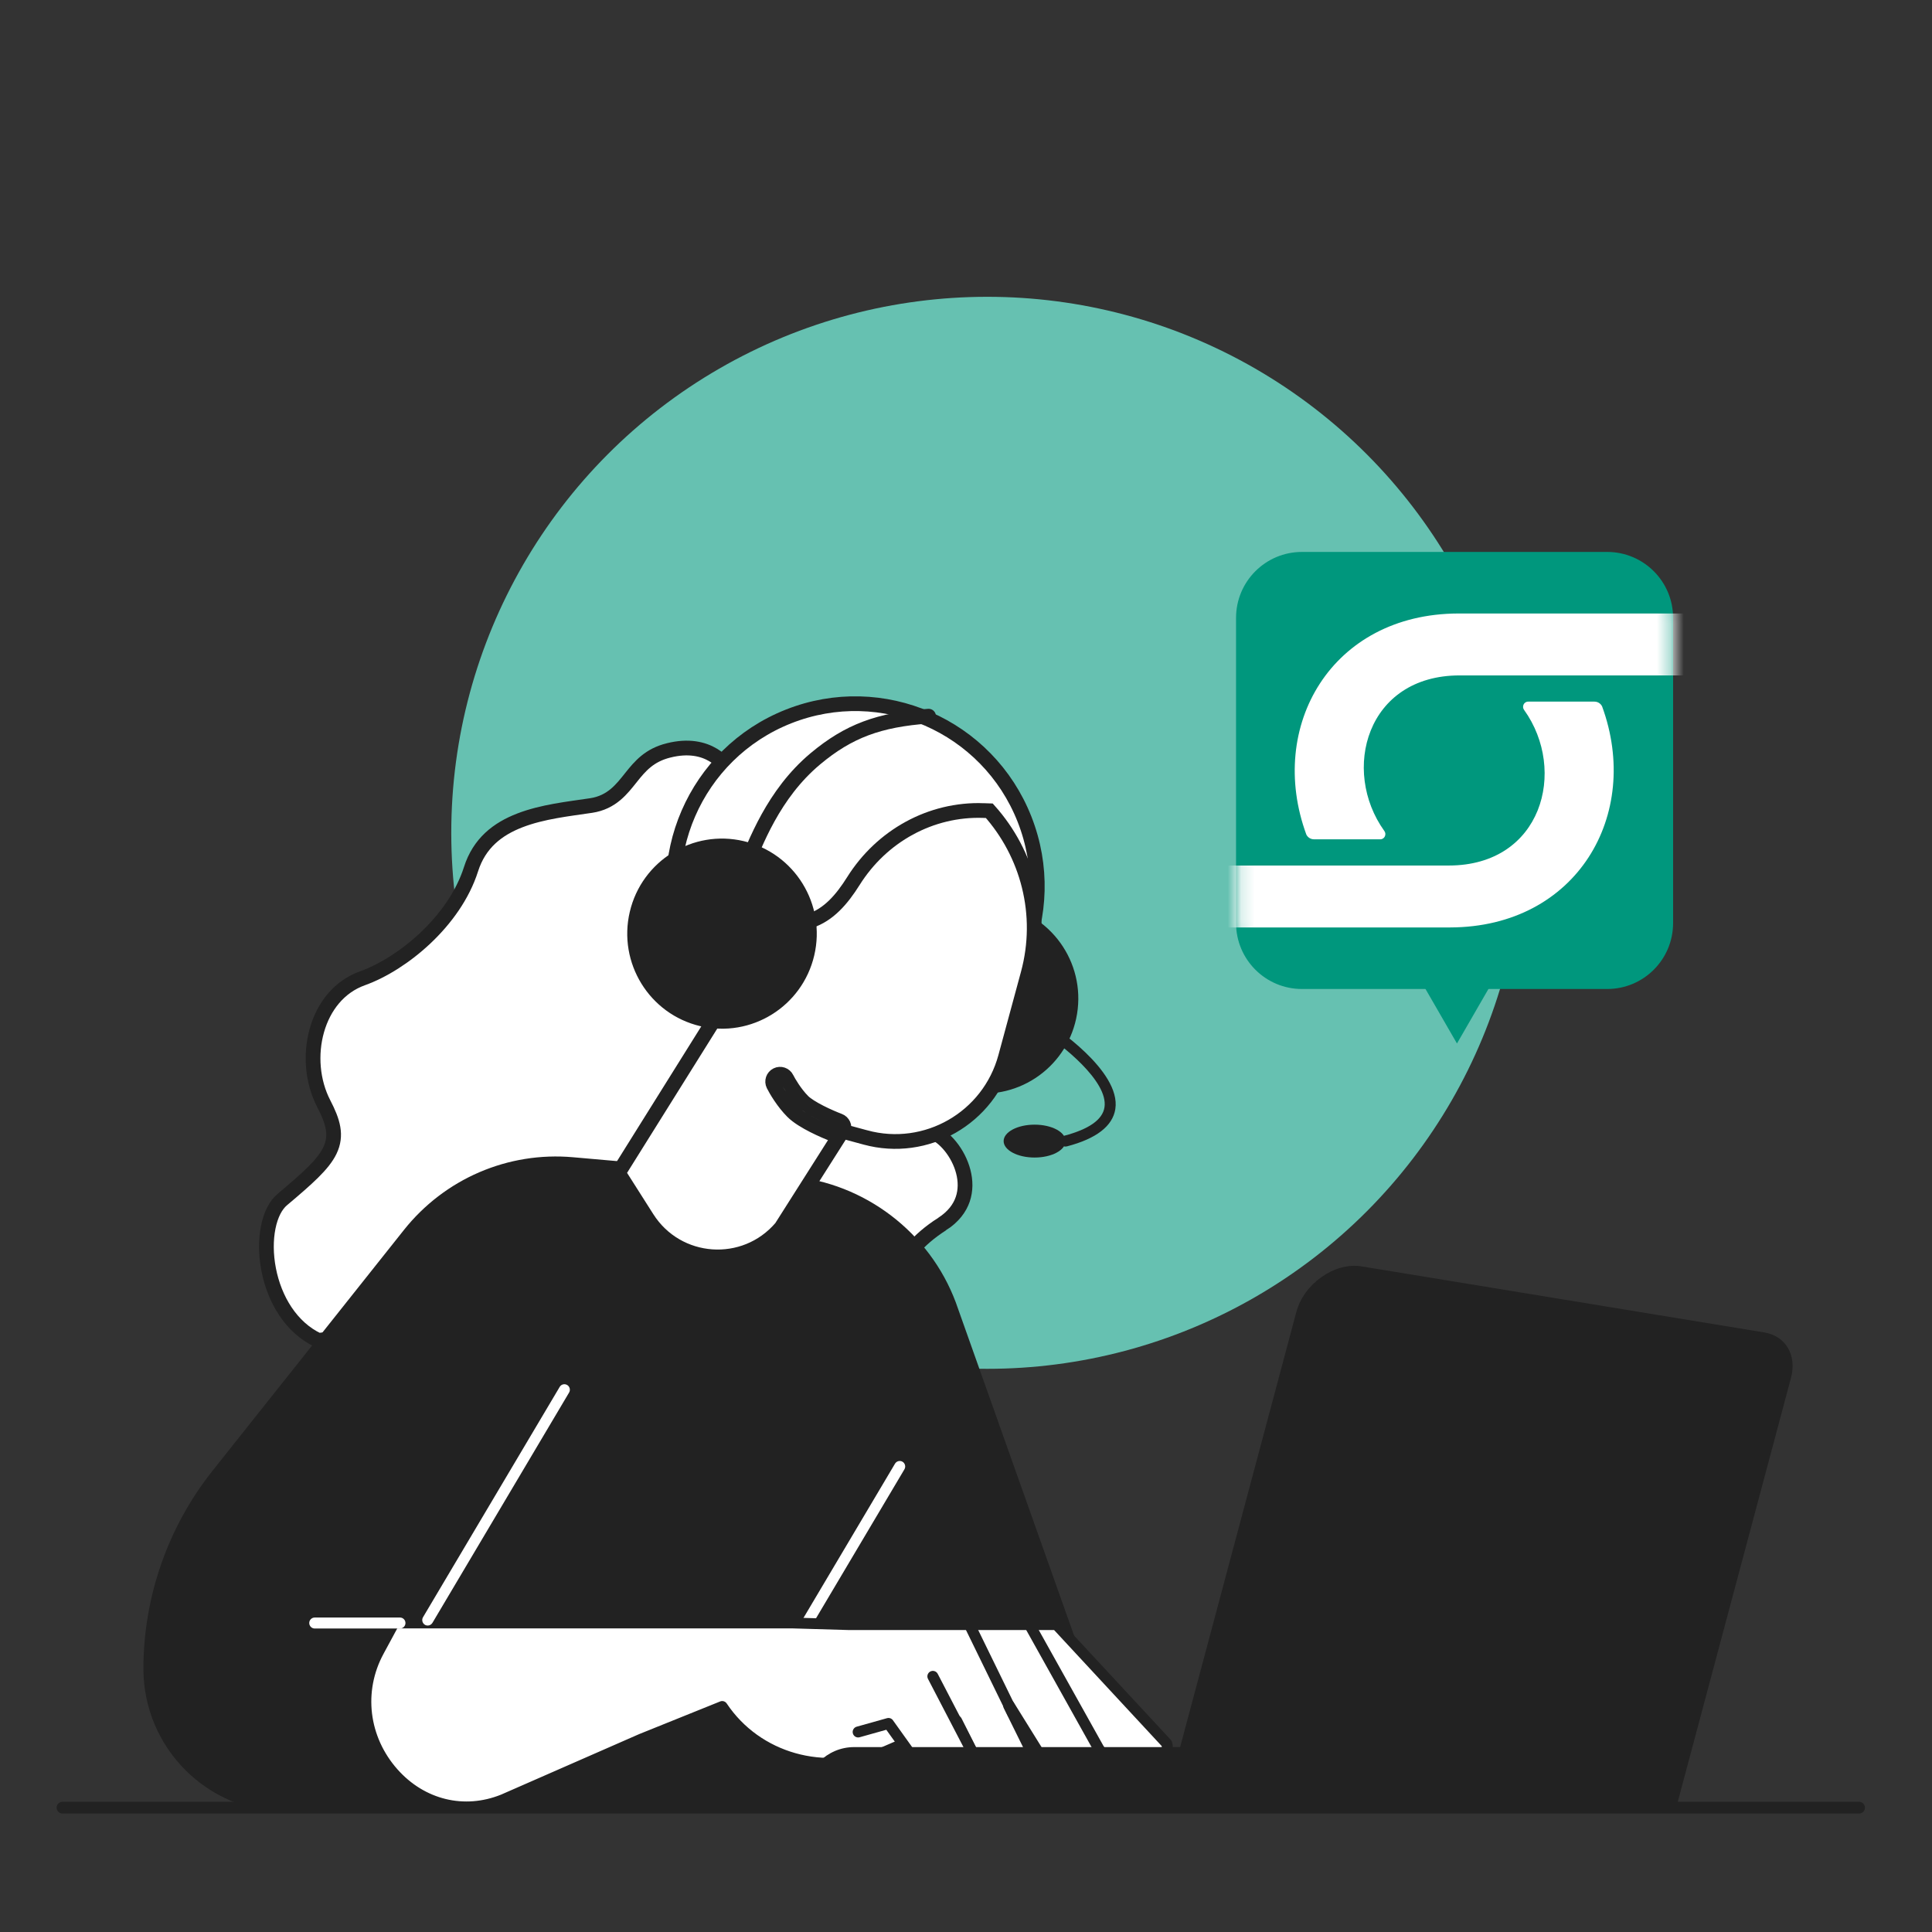 <svg width="144" height="144" viewBox="0 0 144 144" fill="none" xmlns="http://www.w3.org/2000/svg">
<rect x="0" y="0" width="144" height="144" fill="#333333" stroke="none"/>
<circle cx="73.586" cy="62.073" r="39.951" fill="#66C1B1"/>
<path d="M4.659 134.732L138.562 134.732" stroke="#222222" stroke-width="0.878" stroke-linecap="round" stroke-linejoin="round"/>
<g clip-path="url(#clip0_856_8717)">
<path d="M49.831 55.931C51.312 55.559 52.405 55.819 53.18 56.287C53.971 56.763 54.47 57.48 54.702 58.061C54.81 58.332 55.005 58.569 55.21 58.774C55.421 58.984 55.679 59.197 55.956 59.413C56.53 59.859 57.188 60.322 57.897 60.916C59.292 62.083 60.731 63.633 61.361 65.911V65.912C61.726 67.23 62.367 68.179 63.068 68.98C63.415 69.376 63.78 69.74 64.126 70.085C64.476 70.436 64.806 70.768 65.111 71.122C65.711 71.819 66.195 72.584 66.43 73.636C66.668 74.697 66.663 76.097 66.204 78.072C65.731 80.104 65.53 81.478 65.553 82.401C65.576 83.314 65.829 83.989 66.487 84.272C66.772 84.395 67.075 84.413 67.337 84.404C67.598 84.395 67.882 84.355 68.128 84.326C68.66 84.262 69.107 84.234 69.505 84.384H69.506C69.928 84.543 70.409 84.908 70.839 85.44C71.266 85.967 71.615 86.624 71.795 87.319C71.976 88.012 71.984 88.727 71.756 89.391C71.531 90.046 71.062 90.69 70.219 91.236V91.235C69.282 91.838 68.557 92.47 68.043 93.087C67.652 93.556 67.369 94.033 67.218 94.496L23.727 99.904C21.679 98.945 20.452 96.827 20.025 94.627C19.808 93.511 19.805 92.406 19.993 91.473C20.182 90.531 20.553 89.819 21.033 89.415C21.983 88.616 22.744 87.959 23.323 87.386C23.899 86.816 24.328 86.296 24.585 85.763C25.14 84.614 24.812 83.577 24.128 82.257C23.277 80.613 23.113 78.578 23.62 76.793C24.125 75.014 25.278 73.539 27.008 72.919C28.52 72.378 30.229 71.312 31.711 69.913C33.194 68.513 34.483 66.746 35.107 64.784C35.724 62.843 37.087 61.789 38.746 61.148C40.436 60.494 42.36 60.294 44.06 60.039C45.609 59.805 46.355 58.798 47.037 57.945C47.721 57.088 48.4 56.288 49.83 55.931H49.831Z" fill="white" stroke="#222222" stroke-width="1.098"/>
<path d="M34.776 134.643H21.329C15.68 134.643 11.097 130.05 11.097 124.379C11.097 119.114 12.878 114.005 16.15 109.892L30.413 91.946C33.362 88.234 37.97 86.251 42.688 86.665L58.867 88.086C64.287 88.562 68.952 92.118 70.859 97.227L83.673 134.205L34.776 134.643Z" fill="#222222"/>
<path d="M34.776 135.052H21.329C15.464 135.052 10.689 130.267 10.689 124.379C10.689 119.045 12.514 113.809 15.831 109.634L30.095 91.688C33.138 87.857 37.86 85.821 42.724 86.255L58.904 87.677C64.447 88.164 69.291 91.856 71.243 97.084L84.061 133.188C84.138 133.401 84.024 133.635 83.812 133.713C83.599 133.786 83.367 133.676 83.289 133.463L70.475 97.362C68.633 92.433 64.062 88.951 58.83 88.492L42.651 87.07C38.06 86.669 33.603 88.586 30.732 92.2L16.468 110.146C13.266 114.173 11.506 119.229 11.506 124.379C11.506 129.812 15.913 134.233 21.329 134.233H34.78C35.005 134.233 35.188 134.417 35.188 134.643C35.188 134.868 35.005 135.052 34.78 135.052H34.776Z" fill="#222222"/>
<path d="M56.873 126.879C56.804 126.879 56.731 126.862 56.665 126.821C56.473 126.707 56.408 126.453 56.522 126.26L66.709 109.093C66.824 108.9 67.077 108.835 67.269 108.949C67.461 109.064 67.526 109.318 67.412 109.511L57.225 126.678C57.147 126.805 57.012 126.879 56.873 126.879Z" fill="white"/>
<path d="M53.822 127.202C56.436 131.115 61.559 132.471 65.872 130.611L71.3 128.267L73.249 132.139C73.898 133.504 75.512 134.106 76.892 133.491C77.513 133.217 77.791 132.483 77.509 131.861L75.181 127.141L75.222 127.128L78.559 132.496C79.327 133.799 80.993 134.249 82.312 133.512C82.909 133.18 83.117 132.426 82.778 131.832L81.884 130.365L82.537 131.045C83.583 132.139 85.302 132.197 86.422 131.181C86.895 130.713 87.096 130.341 86.961 129.939L78.747 121.085H63.299L59.112 120.962H29.363L28.228 123.056C24.854 129.292 30.932 136.777 37.492 134.135L47.797 129.62L53.822 127.194V127.202Z" fill="white"/>
<path d="M34.751 135.097C32.615 135.097 30.565 134.171 29.017 132.43C26.631 129.742 26.182 125.993 27.869 122.871L29.004 120.778C29.078 120.647 29.213 120.565 29.364 120.565H59.112L63.311 120.688H78.747C78.861 120.688 78.968 120.737 79.045 120.819L87.259 129.673C87.3 129.714 87.329 129.763 87.345 129.82C87.582 130.509 87.129 131.07 86.708 131.488C85.744 132.365 84.421 132.557 83.309 132.082C83.371 132.348 83.367 132.623 83.293 132.889C83.175 133.315 82.897 133.663 82.513 133.881C80.989 134.729 79.102 134.217 78.212 132.713L78.032 132.426C78.028 132.606 77.991 132.782 77.926 132.955C77.771 133.368 77.464 133.692 77.06 133.872C75.467 134.581 73.633 133.897 72.881 132.32L71.113 128.8L66.036 130.992C61.563 132.922 56.42 131.537 53.675 127.71L47.953 130.017L37.66 134.528C36.7 134.913 35.719 135.106 34.751 135.106V135.097ZM29.605 121.38L28.588 123.261C27.064 126.071 27.473 129.456 29.629 131.881C31.643 134.147 34.6 134.868 37.345 133.762L47.638 129.251L53.675 126.817C53.855 126.743 54.059 126.809 54.166 126.969C56.641 130.677 61.498 132.045 65.713 130.23L71.141 127.886C71.341 127.8 71.57 127.886 71.668 128.079L73.617 131.947C74.18 133.131 75.545 133.635 76.733 133.11C76.933 133.02 77.085 132.86 77.162 132.651C77.24 132.447 77.231 132.225 77.142 132.025L74.817 127.317C74.764 127.206 74.76 127.079 74.809 126.969C74.858 126.858 74.952 126.772 75.071 126.739L75.112 126.727C75.287 126.678 75.475 126.747 75.569 126.903L78.906 132.27C79.572 133.397 80.981 133.778 82.113 133.147C82.305 133.041 82.444 132.864 82.501 132.655C82.558 132.442 82.533 132.221 82.423 132.033L81.533 130.578C81.422 130.398 81.467 130.168 81.631 130.041C81.798 129.914 82.031 129.931 82.174 130.082L82.828 130.763C83.726 131.701 85.18 131.754 86.144 130.877C86.561 130.468 86.606 130.259 86.589 130.144L78.567 121.495H63.299L59.1 121.372H29.605V121.38Z" fill="#222222"/>
<path d="M81.908 130.775C81.765 130.775 81.626 130.701 81.553 130.566L76.435 121.396C76.325 121.2 76.394 120.95 76.59 120.839C76.786 120.729 77.035 120.798 77.146 120.995L82.264 130.164C82.374 130.361 82.305 130.611 82.108 130.722C82.047 130.758 81.978 130.775 81.908 130.775Z" fill="#222222"/>
<path d="M75.483 128.108C75.332 128.108 75.185 128.022 75.116 127.878L71.909 121.31C71.811 121.106 71.893 120.864 72.097 120.761C72.301 120.663 72.546 120.745 72.644 120.95L75.851 127.518C75.949 127.723 75.867 127.964 75.663 128.067C75.606 128.095 75.544 128.108 75.483 128.108Z" fill="#222222"/>
<path d="M69.532 124.937L72.465 130.578C72.959 131.529 72.591 132.701 71.643 133.201C70.696 133.696 69.528 133.328 69.029 132.377L66.219 128.452L63.956 129.087L69.532 124.937Z" fill="white"/>
<path d="M70.753 133.832C69.916 133.832 69.107 133.381 68.686 132.594L66.06 128.927L64.071 129.485C63.854 129.546 63.63 129.419 63.568 129.202C63.507 128.985 63.634 128.759 63.85 128.698L66.113 128.063C66.281 128.018 66.456 128.079 66.554 128.218L69.364 132.144C69.364 132.144 69.385 132.176 69.393 132.193C69.581 132.557 69.9 132.824 70.287 132.947C70.675 133.07 71.092 133.033 71.452 132.844C71.815 132.656 72.081 132.336 72.203 131.947C72.326 131.558 72.289 131.14 72.101 130.779L69.168 125.137C69.062 124.937 69.14 124.691 69.34 124.584C69.54 124.482 69.785 124.556 69.891 124.756L72.824 130.398C73.42 131.549 72.975 132.971 71.827 133.574C71.48 133.754 71.113 133.84 70.745 133.84L70.753 133.832Z" fill="#222222"/>
<path d="M80.279 75.56C80.904 71.698 78.29 68.059 74.44 67.432C70.59 66.805 66.962 69.428 66.337 73.29C65.712 77.151 68.327 80.79 72.177 81.417C76.027 82.044 79.654 79.421 80.279 75.56Z" fill="#222222"/>
<path d="M79.421 85.05C79.421 85.727 78.387 86.276 77.113 86.276C75.838 86.276 74.805 85.727 74.805 85.05C74.805 84.374 75.838 83.825 77.113 83.825C78.387 83.825 79.421 84.374 79.421 85.05Z" fill="#222222"/>
<path d="M79.421 85.46C79.241 85.46 79.074 85.337 79.025 85.153C78.968 84.936 79.098 84.71 79.315 84.653C81.165 84.165 82.178 83.453 82.321 82.535C82.627 80.576 79.09 77.839 77.701 76.946C77.509 76.823 77.456 76.569 77.579 76.381C77.701 76.188 77.95 76.135 78.142 76.258C78.363 76.401 83.579 79.777 83.13 82.662C82.93 83.932 81.716 84.87 79.523 85.444C79.486 85.452 79.454 85.456 79.421 85.456V85.46Z" fill="#222222"/>
<path d="M125.034 134.372H86.851L96.625 97.776C97.189 95.67 99.493 94.06 101.478 94.388L131.504 99.313C133.097 99.575 133.942 101.013 133.489 102.701L125.03 134.376L125.034 134.372Z" fill="#222222"/>
<path d="M63.662 130.218H109.68V134.372H59.998V133.897C59.998 131.865 61.64 130.218 63.666 130.218H63.662Z" fill="#222222"/>
<path d="M58.773 53.4C65.741 50.645 73.618 54.078 76.366 61.07C79.113 68.063 75.689 75.963 68.721 78.718C61.752 81.472 53.875 78.04 51.128 71.048C48.38 64.055 51.805 56.154 58.773 53.4Z" fill="white" stroke="#222222" stroke-width="1.098"/>
<path d="M73.302 60.413V60.414L73.739 60.429C76.589 63.62 77.83 68.139 76.628 72.574L74.946 78.781V78.782C73.713 83.333 69.035 86.014 64.505 84.779H64.504L63.177 84.419L62.831 84.324C62.846 84.299 62.86 84.274 62.87 84.246C62.977 83.962 62.834 83.645 62.55 83.539C62.215 83.413 61.668 83.183 61.13 82.909C60.577 82.627 60.096 82.33 59.846 82.079C59.27 81.501 58.791 80.692 58.63 80.37C58.495 80.099 58.166 79.989 57.895 80.124C57.624 80.259 57.513 80.589 57.648 80.86C57.839 81.243 58.38 82.162 59.069 82.853C59.451 83.237 60.069 83.601 60.632 83.888C61.211 84.182 61.797 84.428 62.164 84.566C62.337 84.631 62.52 84.602 62.663 84.507L62.57 84.654L58.228 91.493C55.506 94.686 50.48 94.334 48.228 90.787L46.089 87.421L54.08 74.639L54.848 73.41L53.458 73.822C52.819 74.012 52.126 74.036 51.442 73.851H51.443C49.515 73.326 48.358 71.356 48.822 69.414L48.871 69.226C49.44 67.3 51.544 66.157 53.461 66.729V66.728C54.112 66.925 54.669 67.286 55.103 67.753L55.176 67.831L55.273 67.877C57.367 68.855 59.005 69.099 60.385 68.635C61.757 68.175 62.735 67.058 63.613 65.659C65.719 62.306 69.374 60.277 73.302 60.413Z" fill="white" stroke="#222222" stroke-width="1.098" stroke-linecap="round"/>
<path d="M54.047 71.132C54.01 71.132 53.973 71.128 53.941 71.116C53.724 71.058 53.593 70.833 53.655 70.612C53.785 70.124 53.72 69.616 53.471 69.182C53.222 68.743 52.817 68.432 52.331 68.301C52.115 68.244 51.984 68.018 52.045 67.797C52.103 67.58 52.327 67.449 52.548 67.51C53.242 67.699 53.822 68.15 54.182 68.776C54.541 69.403 54.631 70.132 54.443 70.829C54.394 71.009 54.231 71.132 54.051 71.132H54.047Z" fill="#222222"/>
<path d="M60.688 71.216C61.584 67.408 59.233 63.593 55.437 62.694C51.641 61.795 47.837 64.153 46.941 67.961C46.045 71.769 48.396 75.584 52.193 76.483C55.989 77.382 59.792 75.023 60.688 71.216Z" fill="#222222"/>
<path d="M31.88 121.159C31.81 121.159 31.737 121.143 31.671 121.102C31.479 120.987 31.414 120.733 31.528 120.54L41.715 103.373C41.83 103.176 42.083 103.115 42.275 103.23C42.467 103.344 42.532 103.598 42.418 103.791L32.231 120.958C32.153 121.085 32.019 121.159 31.88 121.159Z" fill="white"/>
<path d="M29.813 121.38H23.457C23.233 121.38 23.049 121.196 23.049 120.97C23.049 120.745 23.233 120.561 23.457 120.561H29.813C30.038 120.561 30.221 120.745 30.221 120.97C30.221 121.196 30.038 121.38 29.813 121.38Z" fill="white"/>
<path d="M55.503 64.75C56.294 62.899 57.612 59.197 60.776 56.553C63.248 54.486 65.521 53.644 69.211 53.379" stroke="#222222" stroke-width="1.098" stroke-linecap="round"/>
</g>
<path d="M119.79 73.714H97.041C94.326 73.714 92.128 71.515 92.128 68.8V46.052C92.128 43.337 94.326 41.138 97.041 41.138H119.79C122.504 41.138 124.703 43.337 124.703 46.052V68.8C124.703 71.515 122.504 73.714 119.79 73.714Z" fill="#00977D"/>
<mask id="mask0_856_8717" style="mask-type:luminance" maskUnits="userSpaceOnUse" x="92" y="41" width="33" height="33">
<path d="M119.79 73.714H97.041C94.326 73.714 92.128 71.515 92.128 68.8V46.052C92.128 43.337 94.326 41.138 97.041 41.138H119.79C122.504 41.138 124.703 43.337 124.703 46.052V68.8C124.703 71.515 122.504 73.714 119.79 73.714Z" fill="white"/>
</mask>
<g mask="url(#mask0_856_8717)">
<path d="M119.41 52.648C119.302 52.431 119.084 52.295 118.84 52.295H113.899C113.574 52.295 113.411 52.675 113.601 52.919C116.831 57.426 114.931 64.511 107.982 64.511C101.629 64.511 91.748 64.511 90.092 64.511C88.816 64.511 87.785 65.543 87.785 66.819C87.785 68.094 88.816 69.126 90.092 69.126C95.603 69.126 108.063 69.126 108.09 69.126C117.537 69.099 122.369 60.711 119.41 52.648Z" fill="white"/>
<path d="M97.367 62.204C97.476 62.421 97.693 62.557 97.938 62.557H102.878C103.204 62.557 103.367 62.176 103.177 61.932C99.946 57.426 101.847 50.341 108.796 50.341H126.495C127.771 50.341 128.803 49.309 128.803 48.033C128.803 46.757 127.771 45.726 126.495 45.726C120.985 45.726 108.742 45.726 108.687 45.726C99.24 45.753 94.409 54.141 97.367 62.204Z" fill="white"/>
</g>
<path d="M108.594 77.776L105.742 72.836L111.446 72.836L108.594 77.776Z" fill="#00977D"/>
<defs>
<clipPath id="clip0_856_8717">
<rect width="122.927" height="89.122" fill="white" transform="translate(10.689 45.976)"/>
</clipPath>
</defs>
</svg>
